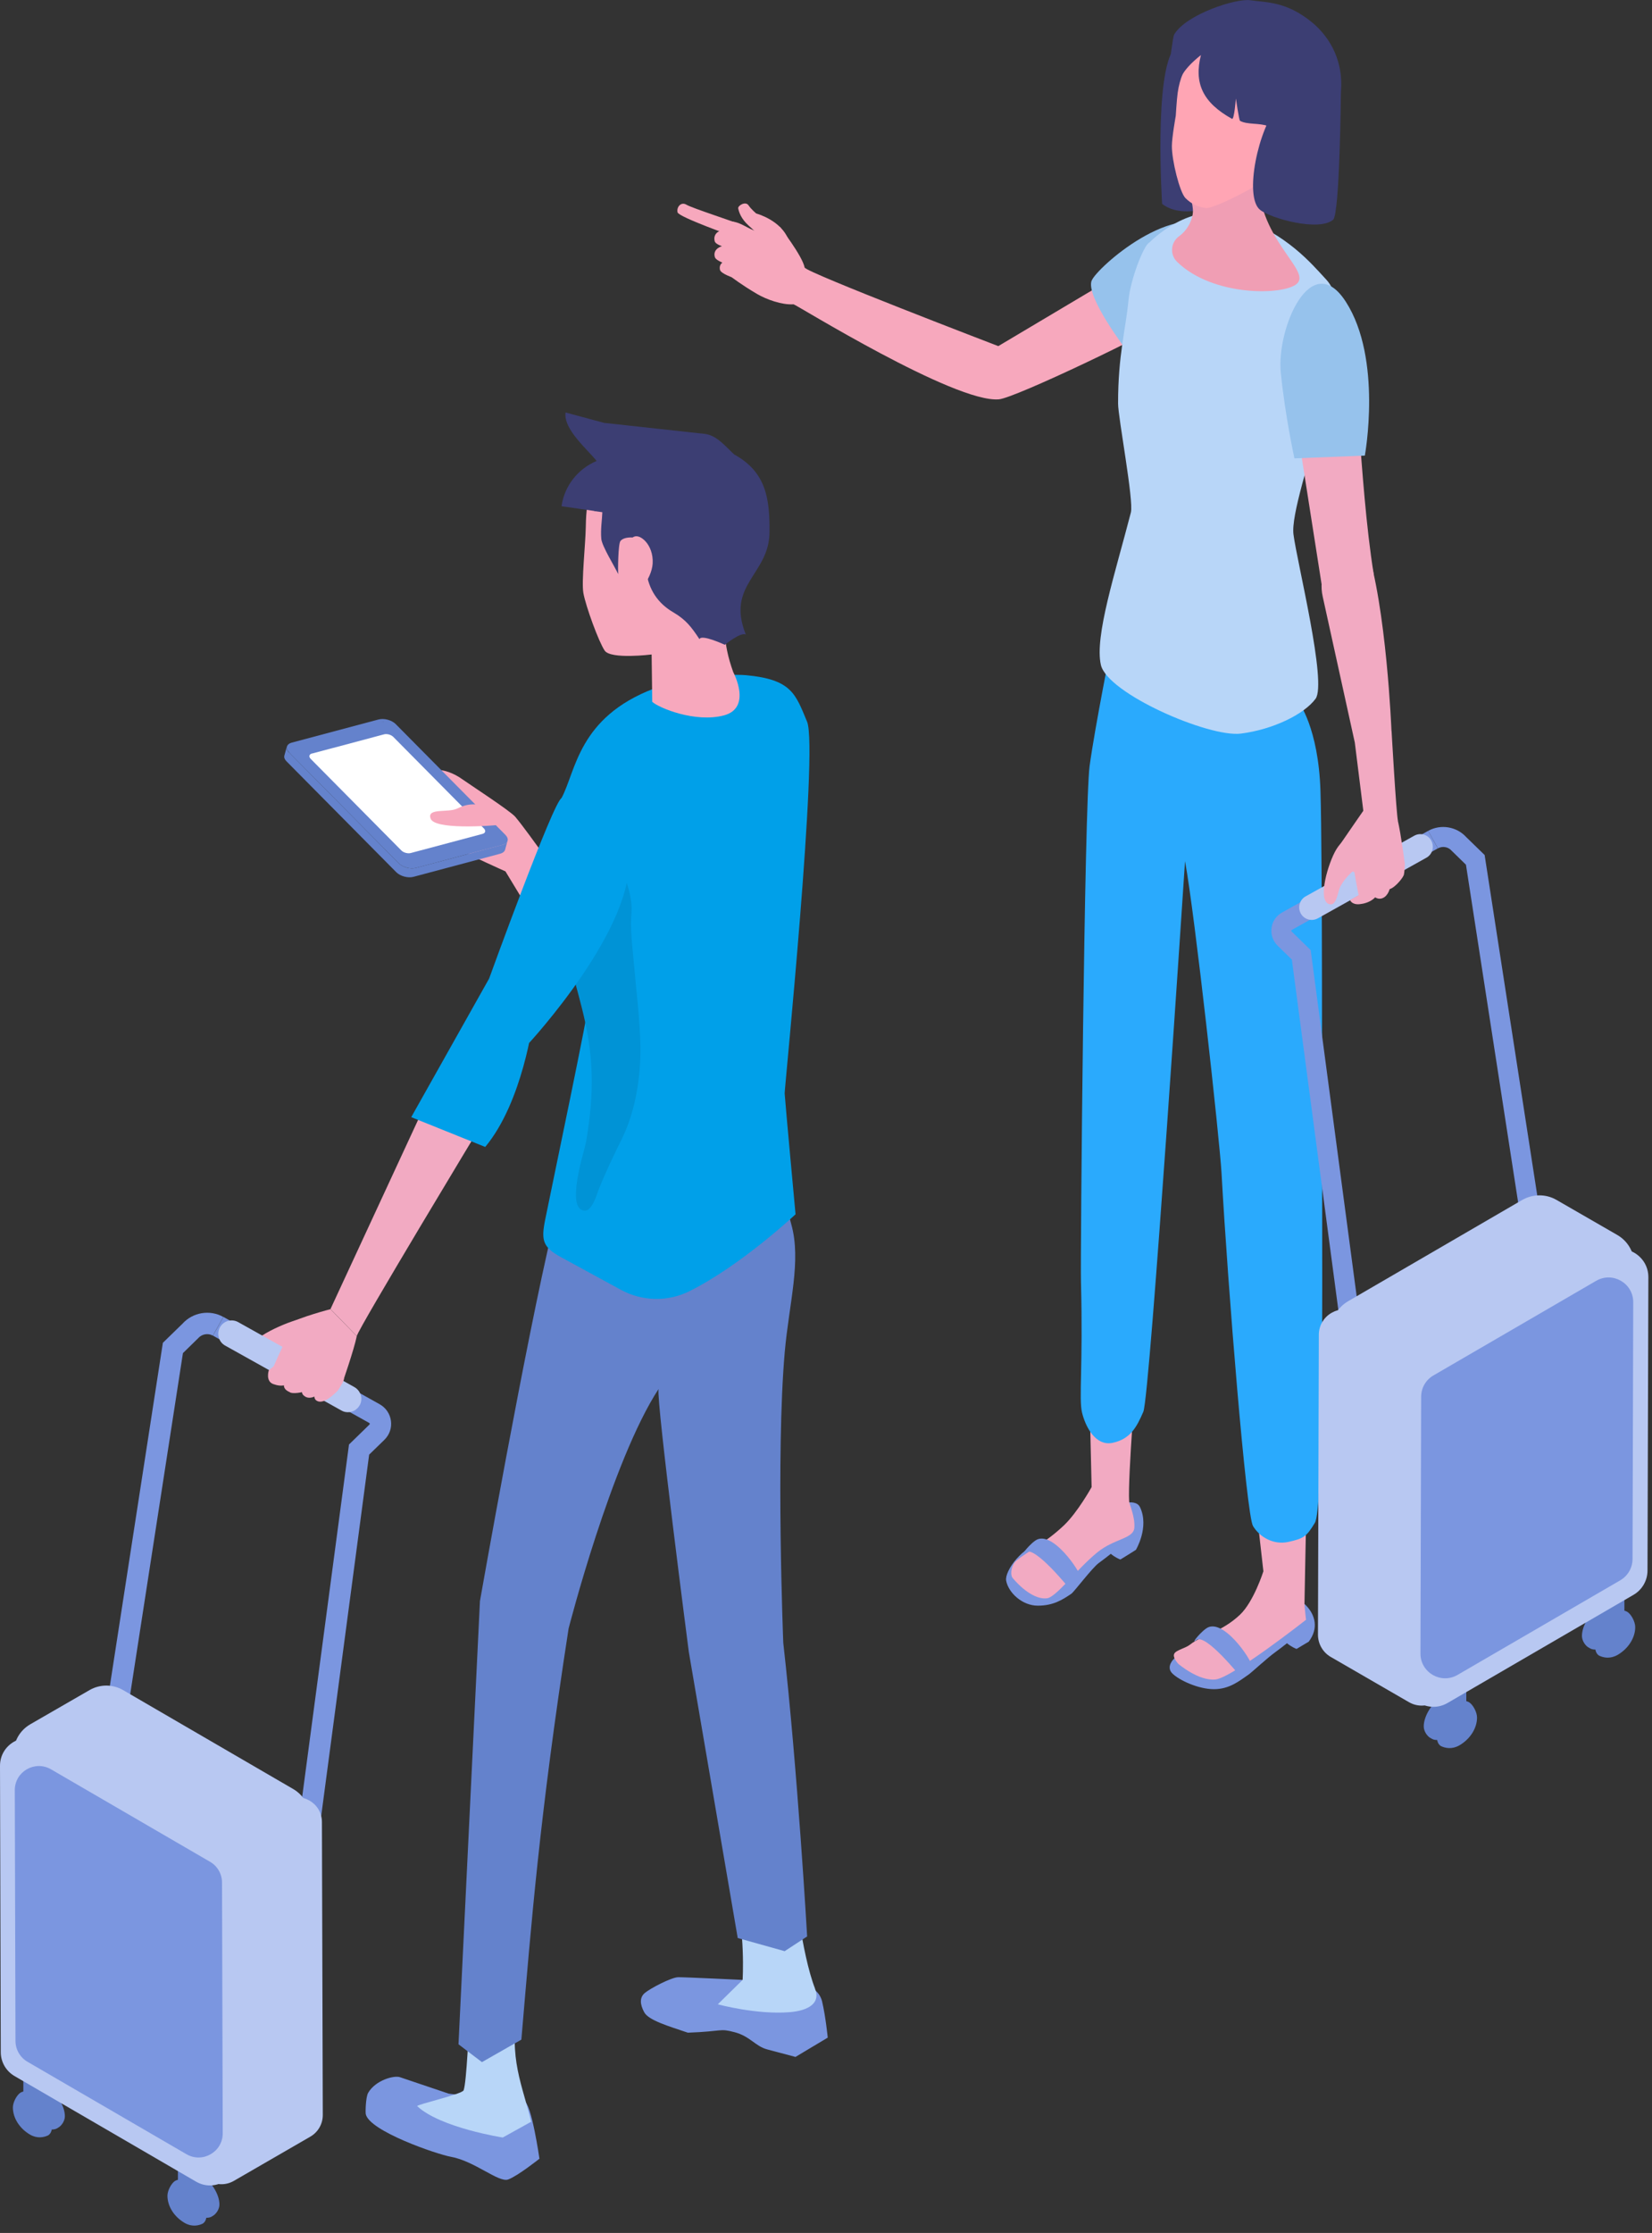 <svg width="191" height="258" viewBox="0 0 191 258" fill="none" xmlns="http://www.w3.org/2000/svg">
<rect x="0" y="0" width="191" height="258" fill="#333333" stroke="none"/>
<g clip-path="url(#clip0_14_5141)">
<path d="M151.32 189.67C153.64 186.59 149.55 183.6 147.75 184.39C143.27 186.34 142.86 187.57 141.15 188.46C138.56 188.88 135.72 191.67 135.72 191.67C135.72 191.67 134.76 192.57 135.54 193.35C136.32 194.13 138.54 195.17 140.35 195.17C142.16 195.17 143.31 194.2 144.36 193.48C144.67 193.27 146.64 191.46 147.41 190.92C147.9 190.57 148.35 190.21 148.8 189.86C149.21 190.22 149.87 190.54 149.92 190.51C150.7 190.04 151.31 189.68 151.31 189.68" fill="#7B96E0"/>
<path d="M151.31 156.85L143.52 158.46C143.57 159.58 146.07 181.55 146.07 181.55C146.07 181.55 144.96 185.06 143.36 186.57C141.26 188.56 138.92 188.96 137.63 189.99C137.05 190.46 135.97 190.64 135.76 191.08C135.54 191.53 136.24 192.25 136.24 192.25C136.24 192.25 138.57 194.25 140.53 194.05C142.49 193.84 151 187.15 151 187.15C151 187.15 150.82 185.61 150.82 185.31C150.82 184.44 151.38 158.99 151.3 156.85" fill="#F2AAC2"/>
<path d="M144.7 192.6L143.43 193.73C143.43 193.73 139.38 188.68 138.34 189.49C137.5 190.15 138.99 188.31 139.71 188.01C141.79 187.16 145.16 192.49 144.71 192.6" fill="#7B96E0"/>
<path d="M131.33 179.07C131.33 179.07 132.9 176.46 131.81 174.15C130.73 171.84 122.49 177.25 120.78 178.14C118.19 178.55 116.13 181.55 116.33 182.63C116.58 184.01 118.18 185.52 119.98 185.52C121.78 185.52 122.82 184.85 123.87 184.14C124.18 183.93 126.28 181.14 127.04 180.59C127.53 180.24 127.98 179.88 128.43 179.53C128.84 179.89 129.5 180.21 129.55 180.18C130.33 179.71 131.33 179.07 131.33 179.07Z" fill="#7B96E0"/>
<path d="M125.87 157.3L126.21 171.82C126.21 171.82 124.59 174.75 122.99 176.26C120.89 178.25 118.82 179.25 117.54 180.29C116.96 180.76 116.77 181.81 117.04 182.27C117.04 182.27 119.08 184.88 121.04 184.67C122.11 184.56 124.48 181.31 126.86 179.37C128.84 177.75 131.04 177.81 131.15 176.53C131.25 175.25 130.57 173.8 130.55 173.5C130.37 170.64 131.45 157.79 131.45 157.79L125.87 157.3Z" fill="#F2AAC2"/>
<path d="M124.94 182.45L123.67 183.58C123.67 183.58 119.62 178.53 118.58 179.34C117.74 180 119.23 178.16 119.95 177.86C122.03 177.01 125.4 182.34 124.95 182.45" fill="#7B96E0"/>
<path d="M84.61 25.59C85.77 25.72 86.44 26.45 87.56 26.75C89.33 27.22 90.17 26.22 90.17 26.22C90.17 26.22 92.76 29.54 93.03 30.91C93.14 31.46 115.42 39.99 115.42 39.99L127.14 33.02C127.14 33.02 135.35 28.86 137.39 29.09C139.43 29.31 136.29 36.09 135.2 36.92C133.42 38.28 117.41 45.97 115.49 46.14C110.37 46.58 91.97 35.15 91.75 35.16C90.41 35.25 88.63 34.61 87.52 33.96C85.73 32.91 84.61 32.04 84.61 32.04C84.61 32.04 84.09 30.19 83.42 28.38C83.21 27.82 84.04 25.53 84.6 25.59" fill="#F7A8BD"/>
<path d="M91.19 27.81C90.42 25.46 87.44 24.67 87.44 24.67C87.44 24.67 86.89 24.23 86.54 23.72C86.19 23.21 85.29 23.76 85.35 24.08C85.43 24.48 85.66 25.25 86.54 26.05C87.42 26.85 88.42 27.79 89.28 28.4C89.79 28.76 91.52 29.61 91.19 27.81Z" fill="#F7A8BD"/>
<path d="M83.82 30.19C84.25 30.17 84.73 30.42 85.1 30.61C85.43 30.78 85.5 30.83 85.81 31.02C86.25 31.56 85.94 32.32 85.16 32.23C84.73 32.09 83.34 31.62 83.24 31.17C83.13 30.69 83.38 30.33 83.81 30.19" fill="#F7A8BD"/>
<path d="M83.43 28.46C84.04 28.42 84.75 28.72 85.29 28.94C85.77 29.14 85.87 29.2 86.33 29.43C86.98 30.09 86.56 31.06 85.45 30.97C84.83 30.81 82.81 30.26 82.65 29.71C82.47 29.11 82.82 28.66 83.43 28.46Z" fill="#F7A8BD"/>
<path d="M83.31 26.65C83.84 26.61 84.44 26.9 84.9 27.12C85.31 27.31 85.4 27.37 85.79 27.59C86.34 28.24 86.05 28.99 85.09 28.91C84.55 28.75 82.77 28.41 82.63 27.87C82.48 27.28 82.77 26.84 83.3 26.65" fill="#F7A8BD"/>
<path d="M79.36 23.65C79.99 24.04 85.1 25.68 85.5 25.91C86.05 26.56 86.3 27.58 85.35 27.5C84.82 27.34 78.48 25.08 78.34 24.54C78.19 23.95 78.73 23.27 79.36 23.65Z" fill="#F7A8BD"/>
<path d="M126.22 32.4C125.46 34.22 130.24 40.46 130.24 40.46L136.13 35.37C136.13 35.37 141.21 26.73 140.91 26.51C135.82 22.86 126.83 30.94 126.23 32.4" fill="#96C2EC"/>
<path d="M152.85 135.63C152.84 128.02 152.9 98.79 152.67 91.42C152.44 84.05 150.12 81.09 150.12 81.09L128.58 74.07C128.58 74.07 126.59 84 125.98 88.49C125.37 92.99 124.9 145.05 124.98 148.12C125.23 157.87 124.72 161.61 125.1 163.2C125.48 164.8 126.65 167.15 128.67 166.7C130.69 166.26 131.43 164.88 132.19 163.11C132.96 161.33 137.01 99.5 137.01 99.5C138.15 105.65 141.01 131.66 141.23 135.53C141.97 148.87 144.1 175.04 144.87 176.32C145.64 177.6 147.25 178.54 148.98 178.15C150.71 177.76 151.05 177.56 152.02 175.95C152.99 174.34 152.88 151.5 152.86 135.62" fill="#2AAAFD"/>
<path d="M153.37 32.34C151.53 30.35 148.86 27.12 143.12 25C137.69 22.99 132.89 28.02 132.89 28.02C132.25 28.28 130.69 32.3 130.47 34.71C130.15 38.12 129.26 41.02 129.27 46.63C129.27 48.24 131.1 57.84 130.75 59.21C128.96 66.15 126.53 73.51 127.28 76.82C128.03 80.13 139.77 85.23 143.47 84.76C147.16 84.29 150.76 82.55 152.1 80.74C153.45 78.93 149.97 65 149.55 61.76C148.97 57.36 157.89 37.23 153.37 32.34Z" fill="#B8D6F8"/>
<path d="M175.58 139.3L169.49 99.91L167.83 98.29C167.44 97.84 166.77 97.73 166.25 98.02L165.12 96C166.57 95.19 168.42 95.5 169.53 96.73L171.65 98.79L177.86 138.94L175.58 139.29V139.3Z" fill="#7B96E0"/>
<path d="M154.92 152.75L149.36 110.87L147.72 109.27C147.17 108.73 146.91 107.99 147.01 107.22C147.11 106.46 147.55 105.81 148.23 105.43L165.12 96L166.24 98.02L149.35 107.45C149.35 107.45 149.3 107.48 149.3 107.53C149.3 107.58 149.32 107.61 149.33 107.62L151.54 109.78L157.21 152.45L154.92 152.75Z" fill="#7B96E0"/>
<path d="M150.39 105.55C150.66 106.02 151.15 106.29 151.66 106.29C151.9 106.29 152.14 106.23 152.36 106.11L164.92 99.1C165.54 98.76 165.8 98.03 165.59 97.38C165.56 97.29 165.52 97.21 165.48 97.12C165.09 96.42 164.21 96.17 163.51 96.56L150.95 103.57C150.62 103.75 150.39 104.05 150.28 104.39C150.16 104.76 150.19 105.17 150.39 105.54" fill="#B8C8F2"/>
<path d="M152.8 67.51L158.83 66.38C157.04 55.23 157.03 40.01 155.62 38.8C153.05 40.73 150.98 45.19 149.81 48.44L152.8 67.51Z" fill="#F2AAC2"/>
<path d="M160.88 84.45C160.88 84.45 160.3 70.08 157.95 63.05C157.35 61.25 151.87 64.27 152.93 68.94L156.64 85.8L157.7 94.29L161.63 94.86C161.43 94.03 160.89 84.46 160.89 84.46" fill="#F2AAC2"/>
<path d="M161.62 94.85L157.8 93.42C157.8 93.42 155.75 96.37 155.01 97.46C154.77 98.22 154.47 99.15 155.32 99.99C156.65 101.31 157.91 100.77 159.84 100.72C160.46 100.71 161.11 100.52 161.72 100.41C162.56 100.26 162.4 99.65 162.4 99.65C162.4 99.65 161.98 96.4 161.62 94.85Z" fill="#F2AAC2"/>
<path d="M157.08 103.43L156.09 103.99C156.09 103.99 156.27 104.56 157.2 104.47C158.14 104.38 159.45 103.84 159.5 102.44C159.52 101.78 159.1 100.14 158.89 99.6C158.53 98.69 157.04 98.35 156.45 99.35C156.34 99.76 157.08 103.43 157.08 103.43Z" fill="#F2AAC2"/>
<path d="M160.76 101.09C161.11 103.67 159.39 104.6 158.5 103.16C158.5 103.16 157.92 99.88 159.13 99.02C160.32 98.82 160.7 100.38 160.77 101.09" fill="#F2AAC2"/>
<path d="M161.36 99.85C162.06 100.82 160.19 103.15 160.04 102.41C159.88 101.63 160.23 101.57 160.4 100.77C160.6 99.86 160.98 99.57 161.36 99.85Z" fill="#F2AAC2"/>
<path d="M160.81 100.55C161.06 100.24 161.93 99.6 162.34 99.57C162.5 99.56 162.37 100.92 162.3 101.11C162.11 101.6 160.98 102.88 160.46 102.73C159.94 102.57 160.22 101.29 160.81 100.56" fill="#F2AAC2"/>
<path d="M158.83 96.01C156.98 96.05 155.29 96.56 154.31 98.48C153.33 100.4 152.31 104.37 153.83 104.49C154.55 104.55 154.69 102.98 154.94 102.49C155.6 101.2 156.71 100.35 157.88 99.54C159.4 98.49 159.24 97.59 158.82 96.01" fill="#F2AAC2"/>
<path d="M149.66 52.96L157.8 52.64C157.8 52.64 159.85 41.48 155.61 34.88C151.57 28.59 147.57 37.99 148.08 43.05C148.59 48.11 149.66 52.96 149.66 52.96Z" fill="#96C2EC"/>
<path d="M134.36 23.56C136.99 25.57 141.67 23.62 143.31 22.23C144.09 21.57 141.89 6.23 141.89 6.23C141.89 6.23 137.99 3.06 135.81 5.54C133.38 8.3 134.36 23.55 134.36 23.55" fill="#3C3E73"/>
<path d="M137.48 21.37C137.48 22.5 137.97 23.57 137.92 24.53C137.89 25.14 137.5 26.44 136.32 27.3C135.34 28.01 135.23 29.42 136.1 30.26C140.25 34.3 148.47 34.15 149.96 32.77C151.65 31.19 145.15 27.47 145.49 20.03C145.69 15.78 137.48 20.86 137.48 21.37Z" fill="#F09EB4"/>
<path d="M139.39 24.03C138.41 23.89 137.72 23.54 137.06 22.89C136.4 22.23 135.47 18.52 135.49 16.85C135.49 15.9 135.94 13.37 135.94 13.37C135.94 13.37 136.05 11.51 136.16 10.73C137.07 4.24 143.29 2.84 148.4 5.93C154.91 9.85 151.16 13.62 148.36 18.26C147.96 18.91 146.26 20.5 145.48 21.2C144.7 21.9 140.18 24.16 139.39 24.04" fill="#FFA5B4"/>
<path d="M151.69 2.58C148.69 0.12 146.35 0.3 144.58 0.03C142.93 -0.23 137.13 1.66 135.76 3.98C135.59 4.26 135.21 7.51 135.21 7.51L136.44 9.37C136.44 9.37 136.38 8.32 138.85 6.36C138.03 9.57 139.03 11.84 142.44 13.73C142.7 13.87 142.89 11.38 142.89 11.38C142.89 11.38 143.25 13.89 143.37 13.96C144.16 14.42 145.63 14.19 146.61 14.57C146.61 14.57 146.35 20.06 146.03 21.37C146.03 21.37 154.67 14.92 155.03 10.69C155.4 6.46 153.23 3.85 151.69 2.58Z" fill="#3C3E73"/>
<path d="M146.65 17.42C145.99 18.62 144.92 19.27 145.86 19.78C146.79 20.29 148.22 20 148.88 18.8C149.54 17.6 149.66 16.06 148.73 15.55C147.8 15.04 147.31 16.22 146.65 17.43" fill="#FDC0AC"/>
<path d="M155.03 10.68C155.03 10.68 150.05 9.59 147.87 12.07C145.44 14.83 143.82 22.75 145.68 24.24C146.94 25.25 152.49 26.78 154.13 25.39C154.91 24.73 155.03 10.67 155.03 10.67" fill="#3C3E73"/>
<path d="M187.11 185.5C186.73 185.03 185.99 184.99 185.15 185.48C183.91 186.2 182.9 187.78 182.9 189.02C182.9 189.61 183.33 190.19 183.71 190.38C183.71 190.38 183.71 190.38 183.72 190.38C184.13 190.69 184.78 190.67 185.52 190.25C186.76 189.53 187.77 187.95 187.77 186.71C187.77 186.09 187.52 185.68 187.12 185.5" fill="#6482CC"/>
<path d="M186.7 183.95L184.82 185.03V188.6L185.94 189.06L187.81 187.97V184.4L186.7 183.95Z" fill="#6482CC"/>
<path d="M188.18 186.25C187.62 185.92 186.92 186.01 186.07 186.5C184.83 187.22 184.41 188.74 184.41 189.98C184.41 190.6 184.49 191.02 184.86 191.28C185.4 191.55 186.18 191.69 187.02 191.21C188.26 190.49 189.06 189.24 189.06 188C189.06 187.38 188.61 186.54 188.17 186.25" fill="#6482CC"/>
<path d="M168.82 195.95C168.44 195.48 167.7 195.44 166.86 195.93C165.62 196.65 164.61 198.23 164.61 199.47C164.61 200.06 165.04 200.64 165.42 200.83C165.42 200.83 165.42 200.83 165.43 200.83C165.84 201.14 166.49 201.12 167.23 200.7C168.47 199.98 169.48 198.4 169.48 197.16C169.48 196.54 169.23 196.13 168.83 195.95" fill="#6482CC"/>
<path d="M168.41 194.39L166.53 195.48V199.05L167.65 199.5L169.53 198.42V194.85L168.41 194.39Z" fill="#6482CC"/>
<path d="M169.89 196.7C169.33 196.37 168.63 196.46 167.78 196.95C166.54 197.67 166.12 199.19 166.12 200.43C166.12 201.05 166.2 201.47 166.57 201.73C167.11 202 167.89 202.14 168.73 201.66C169.97 200.94 170.77 199.69 170.77 198.45C170.77 197.83 170.32 196.99 169.88 196.7" fill="#6482CC"/>
<path d="M152.48 154.23L152.38 188.88C152.38 189.93 152.94 190.91 153.85 191.44L162.9 196.67C164.86 197.8 167.31 196.39 167.31 194.13L167.41 159.48C167.41 158.43 166.85 157.45 165.94 156.92L156.89 151.69C154.93 150.56 152.48 151.97 152.48 154.23Z" fill="#B8C8F2"/>
<path d="M154.99 195.28V195.31L154.97 195.3L154.99 195.28Z" fill="#1A1E36"/>
<path d="M176 138.64L155.89 150.33C153.25 151.86 153.26 155.68 155.89 157.2L162.89 161.24C164.12 161.95 165.64 161.95 166.87 161.24L186.98 149.55C189.62 148.02 189.61 144.2 186.97 142.68C184.61 141.32 182.28 139.97 179.96 138.64C178.73 137.93 177.22 137.94 175.99 138.65" fill="#B8C8F2"/>
<path d="M190.58 147.58L190.48 181.46C190.48 182.62 189.86 183.69 188.86 184.27L167.37 196.76C165.19 198.03 162.46 196.45 162.47 193.93L162.57 160.05C162.57 158.89 163.19 157.82 164.19 157.24L185.68 144.75C187.86 143.48 190.59 145.06 190.58 147.58Z" fill="#B8C8F2"/>
<path d="M188.83 150.47L188.75 180.13C188.75 181.14 188.21 182.08 187.33 182.59L168.52 193.52C166.61 194.63 164.22 193.25 164.23 191.04L164.31 161.38C164.31 160.36 164.85 159.43 165.73 158.92L184.54 147.99C186.45 146.88 188.84 148.26 188.83 150.47Z" fill="#7B96E0"/>
<path d="M58.29 242.6C57.32 242.6 51.87 241.9 51.87 241.9L46.27 240.01C45.62 239.75 43.44 240.32 42.57 241.8C42.28 242.29 42.24 244.04 42.29 244.27C42.71 246.23 50.48 248.9 52.14 249.2C54.87 249.69 57.66 252.21 58.75 251.82C59.84 251.43 62.37 249.42 62.37 249.42C62.37 249.42 61.44 242.95 60.6 242.79L58.29 242.61V242.6Z" fill="#7B96E0"/>
<path d="M91.47 228.27C90.55 228.82 85.86 228.76 85.86 228.76C85.86 228.76 79.2 228.44 78.4 228.45C77.6 228.47 75.14 229.76 74.54 230.28C73.94 230.8 73.98 231.58 74.49 232.51C75 233.44 77.35 234.12 79.53 234.86C83.72 234.7 83.12 234.33 84.92 234.8C86.72 235.27 87.32 236.42 88.7 236.79C89.35 236.97 91.97 237.66 91.97 237.66L95.7 235.43C95.7 235.43 95.47 233.05 95.05 231.25C94.9 230.62 94.5 230.08 93.95 229.75L91.47 228.27Z" fill="#7B96E0"/>
<path d="M61.41 245.15C60.46 241.06 58.71 237.71 59.93 231.98L54.24 233.73C54.24 233.73 53.95 240.66 53.6 241.52C53.42 241.97 48.06 243.18 48.24 243.35C50.94 245.86 58.13 246.97 58.13 246.97L61.41 245.15Z" fill="#B8D6F8"/>
<path d="M94.23 229.76C92.64 225.67 91.8 217.34 91.8 217.34C91.8 217.34 88.15 217.43 84.9 218.48C86.21 223.15 85.86 228.76 85.86 228.76L82.99 231.58C82.99 231.58 87.47 232.8 91.29 232.49C93.56 232.31 94.91 231.38 94.22 229.76" fill="#B8D6F8"/>
<path d="M85.29 223.9L79.64 190.87C79.64 190.87 75.86 161.83 76.14 160.49C70.69 168.84 65.74 188.16 65.74 188.16C62.37 209.91 61.42 222.31 60.28 235.66L55.72 238.26L53.01 236.2L55.49 184.99C55.49 184.99 60.79 154.92 63.89 141.97C64.61 138.99 90.19 133.03 90.19 133.03C90.19 133.03 90.33 137.31 91.49 141.47C92.67 145.69 91.23 150.58 90.73 156.22C89.69 168.07 90.56 189.81 90.56 189.81C92.22 204.54 93.32 223.74 93.32 223.74L90.72 225.44L85.29 223.92V223.9Z" fill="#6482CC"/>
<path d="M91.98 140.3C91.98 140.3 85.7 146.2 79.72 149.18C77.22 150.43 74.27 150.37 71.81 149.04L64.89 145.27C62.72 144.09 62.55 143.3 63.04 140.88C64.22 135.06 67.81 118.08 68.3 114.62C70.04 102.45 63.83 94.23 64.92 92.21C66.59 89.13 66.83 82.89 75.63 79.55C80.36 77.75 85.49 77.94 86.24 78.01C91.55 78.5 91.97 80.19 93.31 83.38C94.65 86.57 90.69 125.92 90.72 126.33C90.81 127.7 91.98 140.31 91.98 140.31" fill="#00A0E9"/>
<path d="M73.02 105.36C72.82 107.24 73.13 109.44 73.29 111.33C73.56 114.51 73.98 117.64 74.04 120.84C74.1 124.37 73.49 128.34 71.92 131.54C70.95 133.5 69.99 135.48 69.19 137.52C68.96 138.11 68.44 139.93 67.6 139.88C65.32 139.77 67.58 132.92 67.73 132.08C68.48 127.82 68.7 123.92 67.96 119.66C67.6 117.55 67.02 115.46 66.46 113.39C65.95 111.54 64.96 109.96 64.32 108.17C63.81 106.75 63.44 104.9 64.22 103.56C65.14 101.98 67.72 100.71 69.29 99.79C71.82 98.3 73.2 103.52 73.01 105.36" fill="#0093D6"/>
<path d="M48.31 90.24C47.55 92 50.8 96.58 53.19 98.15C54.12 98.76 58.44 100.68 58.44 100.68L62.11 106.73L66.11 103.39C66.11 103.39 61.18 96.27 59.57 94.37C58.97 93.67 54.12 90.52 53.46 90.04C51.44 88.6 49.09 88.49 48.33 90.24" fill="#F7A8BD"/>
<path d="M33.42 86.94L46.11 99.75C46.57 100.21 47.45 100.45 48.09 100.28L58.12 97.61C58.75 97.44 58.89 96.93 58.44 96.47L45.75 83.66C45.29 83.2 44.41 82.96 43.77 83.13L33.74 85.8C33.11 85.97 32.97 86.48 33.43 86.94M58.22 97.02C58.26 96.88 58.21 96.72 58.05 96.57C58.2 96.72 58.25 96.88 58.22 97.02ZM34.02 86.07L44.06 83.4C44.16 83.37 44.28 83.36 44.4 83.37C44.28 83.37 44.17 83.37 44.06 83.4L34.02 86.07Z" fill="#6482CC"/>
<path d="M36.09 87.05C35.74 87.14 35.67 87.42 35.92 87.68L46.41 98.27C46.66 98.52 47.15 98.65 47.49 98.56L55.78 96.35C56.13 96.26 56.2 95.98 55.95 95.72L45.47 85.14C45.22 84.89 44.73 84.75 44.39 84.85L36.1 87.06L36.09 87.05Z" fill="white"/>
<path d="M33.42 86.94L46.11 99.75C46.57 100.21 47.45 100.45 48.08 100.28L58.11 97.61C58.43 97.53 58.62 97.35 58.68 97.15L58.4 98.17C58.34 98.38 58.15 98.55 57.83 98.64L47.8 101.31C47.17 101.48 46.28 101.24 45.82 100.78L33.13 87.97C32.9 87.74 32.82 87.5 32.88 87.29L33.16 86.27C33.11 86.48 33.19 86.72 33.41 86.95" fill="#6482CC"/>
<path d="M56.57 93.09C54.93 92.91 54.21 92.76 52.86 93.42C51.8 93.94 49.35 93.31 49.78 94.57C50.21 95.84 56.09 95.52 59.04 95.19C59.04 95.19 58.2 93.27 56.56 93.09" fill="#F7A8BD"/>
<path d="M86.5 64.31C86.25 65.66 85.48 67.76 85.48 67.76C85.48 67.76 82.2 70.56 84.78 77.67C84.78 77.67 87 81.78 83.69 82.66C80.38 83.53 76.19 81.8 75.41 81.09L75.34 75.62C75.34 75.62 70.61 76.21 69.91 75.17C69.21 74.13 67.73 70.06 67.45 68.53C67.21 67.2 67.7 62.89 67.73 60.79C67.77 57.45 68.52 54.05 70.99 51.81C73.46 49.56 78.9 50.08 81.99 51.32C84.68 52.4 86.49 54.81 86.98 56.76C87.47 58.72 87.1 61.05 86.5 64.31Z" fill="#F7A8BD"/>
<path d="M68.75 59.1C68.75 59.1 68.73 59.06 68.73 59.04L64.92 58.49C65.27 56.07 66.87 54.15 68.98 53.26C67.86 51.86 65.11 49.57 65.39 47.66L69.85 48.86L81.55 50.14C82.93 50.34 83.94 51.65 84.9 52.52C88.63 54.56 89 57.73 88.97 61.5C88.93 66.4 83.91 67.54 86.23 73.32C85.68 72.98 83.8 74.5 83.8 74.5C83.8 74.5 81.08 73.23 80.87 73.85C79.93 72.43 79.3 71.6 77.83 70.74C76.02 69.68 74.99 68.08 74.72 66C74.57 64.81 75.38 62.89 74.3 62.36C73.63 62.04 72.21 61.93 71.74 62.5C71.46 62.83 71.44 65.9 71.47 66.33C71.12 65.53 69.59 63.12 69.52 62.25C69.42 61.17 69.62 59.97 69.64 59.18L68.79 59.06C68.79 59.06 68.77 59.1 68.75 59.11" fill="#3C3E73"/>
<path d="M73.29 62.02C73.99 61.65 75.57 62.92 75.46 65.09C75.36 66.96 73.39 69.37 72.79 68.19C72.18 67 73.86 67.21 73.93 65.91C74.08 63.22 71.97 62.71 73.29 62.01" fill="#F7A8BD"/>
<path d="M39.6 154.62C38.34 153.09 38 152.13 34.54 152.46C33.83 152.53 28.26 154.67 29.17 156.04C29.6 156.69 31.21 156.35 31.79 156.23C33.31 155.93 34.56 155.72 36.01 156.17C37.9 156.76 38.55 156.03 39.6 154.63" fill="#F2AAC2"/>
<path d="M14.63 198.49L21.15 156.34L22.92 154.61C23.34 154.13 24.06 154.01 24.61 154.32L25.82 152.16C24.26 151.29 22.29 151.62 21.1 152.94L18.83 155.15L12.19 198.11L14.63 198.49Z" fill="#7B96E0"/>
<path d="M36.73 212.88L42.68 168.07L44.44 166.36C45.03 165.78 45.31 164.99 45.2 164.17C45.09 163.35 44.62 162.66 43.9 162.25L25.83 152.16L24.62 154.32L42.69 164.41C42.69 164.41 42.74 164.44 42.75 164.49C42.75 164.55 42.73 164.57 42.72 164.59L40.35 166.9L34.28 212.56L36.73 212.89V212.88Z" fill="#7B96E0"/>
<path d="M41.58 162.37C41.29 162.88 40.77 163.17 40.22 163.17C39.96 163.17 39.71 163.11 39.47 162.97L26.03 155.47C25.37 155.1 25.09 154.33 25.31 153.64C25.34 153.55 25.38 153.45 25.43 153.36C25.85 152.61 26.79 152.34 27.54 152.76L40.98 160.27C41.33 160.47 41.58 160.79 41.7 161.15C41.83 161.54 41.8 161.99 41.58 162.38" fill="#B8C8F2"/>
<path d="M56.53 113.11L61.17 120.51C61.17 120.51 73.76 106.91 72.66 98.59C71.61 90.66 65.69 92.01 64.93 92.22C64.01 92.48 56.53 113.12 56.53 113.12" fill="#00A0E9"/>
<path d="M55.66 129.96L49.3 127.32L38.21 151.25L41.25 154.37C41.44 153.47 55.66 129.95 55.66 129.95" fill="#F2AAC2"/>
<path d="M41.25 154.38L38.21 151.26C38.21 151.26 34.63 152.2 33.42 152.92C32.84 153.55 32.76 155.19 33.2 156.39C33.88 158.28 34.98 158.43 36.86 159.26C37.47 159.53 37.66 160.1 38.3 160.28C39.18 160.52 39.6 159.76 39.6 159.76C39.6 159.76 40.9 156.05 41.25 154.38Z" fill="#F2AAC2"/>
<path d="M31.65 157.86L31.08 158.32C31.08 158.32 30.66 159.58 31.6 159.92C32.55 160.26 33.49 160.21 34.17 158.87C34.49 158.24 35.4 156.59 35.44 155.97C35.51 154.92 34.22 153.92 33.19 154.62C32.9 154.97 31.64 157.87 31.64 157.87" fill="#F2AAC2"/>
<path d="M35.32 160.71C35.06 160.89 33.74 161.09 33.5 160.85C32.34 160.36 32.94 159.53 33.34 158.88C34.06 157.72 34.38 157.09 35.94 156.8C37.18 157.15 35.91 160.29 35.31 160.71" fill="#F2AAC2"/>
<path d="M36.22 158.95C36.83 158.16 38.31 158.02 38.56 158.46C38.79 159.72 36.48 162.01 35.33 161.39C34.19 160.77 35.68 159.64 36.22 158.95Z" fill="#F2AAC2"/>
<path d="M37.82 159.51C38.2 159.33 39.34 159.1 39.75 159.25C39.91 159.31 39.17 160.57 39.01 160.72C38.6 161.11 37.42 162.3 36.63 161.85C35.84 161.4 36.92 159.94 37.82 159.51Z" fill="#F2AAC2"/>
<path d="M47.55 129.08L56.1 132.52C60.46 127.29 61.64 117.88 61.64 117.88L56.53 113.1L47.55 129.07V129.08Z" fill="#00A0E9"/>
<path d="M3.39 241.07C3.77 240.61 4.48 240.57 5.31 241.05C6.52 241.75 7.5 243.3 7.5 244.51C7.5 245.09 7.08 245.65 6.71 245.84C6.31 246.14 5.67 246.13 4.95 245.71C3.74 245.01 2.76 243.46 2.76 242.25C2.76 241.65 3 241.24 3.4 241.07" fill="#6482CC"/>
<path d="M3.79 239.55L5.62 240.61V244.09L4.53 244.54L2.7 243.48V239.99L3.79 239.55Z" fill="#6482CC"/>
<path d="M2.34 241.8C2.89 241.48 3.57 241.57 4.4 242.04C5.61 242.74 6.03 244.22 6.03 245.44C6.03 246.04 5.95 246.45 5.59 246.71C5.06 246.97 4.3 247.11 3.48 246.64C2.27 245.94 1.49 244.72 1.49 243.5C1.49 242.9 1.93 242.08 2.36 241.79" fill="#6482CC"/>
<path d="M21.25 251.27C21.63 250.81 22.34 250.77 23.17 251.25C24.38 251.95 25.37 253.5 25.37 254.71C25.37 255.29 24.95 255.85 24.58 256.04C24.18 256.34 23.54 256.33 22.82 255.91C21.61 255.21 20.63 253.66 20.63 252.45C20.63 251.85 20.87 251.44 21.27 251.27" fill="#6482CC"/>
<path d="M21.66 249.75L23.49 250.81V254.3L22.4 254.74L20.57 253.68V250.2L21.66 249.75Z" fill="#6482CC"/>
<path d="M20.21 252C20.76 251.68 21.44 251.77 22.27 252.24C23.48 252.94 23.9 254.42 23.9 255.64C23.9 256.24 23.82 256.65 23.46 256.91C22.93 257.17 22.17 257.31 21.35 256.84C20.14 256.14 19.36 254.92 19.36 253.7C19.36 253.1 19.8 252.28 20.23 251.99" fill="#6482CC"/>
<path d="M37.22 210.52L37.32 244.37C37.32 245.4 36.78 246.35 35.88 246.87L27.04 251.98C25.13 253.08 22.73 251.71 22.73 249.5L22.63 215.65C22.63 214.62 23.17 213.67 24.07 213.15L32.91 208.04C34.82 206.94 37.22 208.31 37.22 210.52Z" fill="#B8C8F2"/>
<path d="M34.77 250.62V250.64L34.79 250.63L34.77 250.62Z" fill="#1A1E36"/>
<path d="M14.24 195.28L33.89 206.7C36.47 208.2 36.46 211.92 33.88 213.41L27.04 217.36C25.84 218.06 24.35 218.05 23.15 217.36L3.5 205.94C0.92 204.44 0.93 200.72 3.51 199.22C5.81 197.89 8.1 196.57 10.36 195.27C11.56 194.58 13.04 194.58 14.24 195.28Z" fill="#B8C8F2"/>
<path d="M0 204.02L0.09 237.12C0.09 238.25 0.7 239.3 1.68 239.87L22.67 252.07C24.8 253.31 27.46 251.77 27.46 249.31L27.37 216.21C27.37 215.08 26.76 214.03 25.78 213.46L4.79 201.26C2.66 200.02 0 201.56 0 204.02Z" fill="#B8C8F2"/>
<path d="M1.71 206.84L1.79 235.81C1.79 236.8 2.32 237.72 3.18 238.22L21.56 248.9C23.42 249.98 25.76 248.63 25.75 246.48L25.67 217.51C25.67 216.52 25.14 215.6 24.28 215.11L5.9 204.43C4.04 203.35 1.7 204.69 1.71 206.85" fill="#7B96E0"/>
</g>
<defs>
<clipPath id="clip0_14_5141">
<rect width="190.58" height="257.16" fill="white"/>
</clipPath>
</defs>
</svg>
